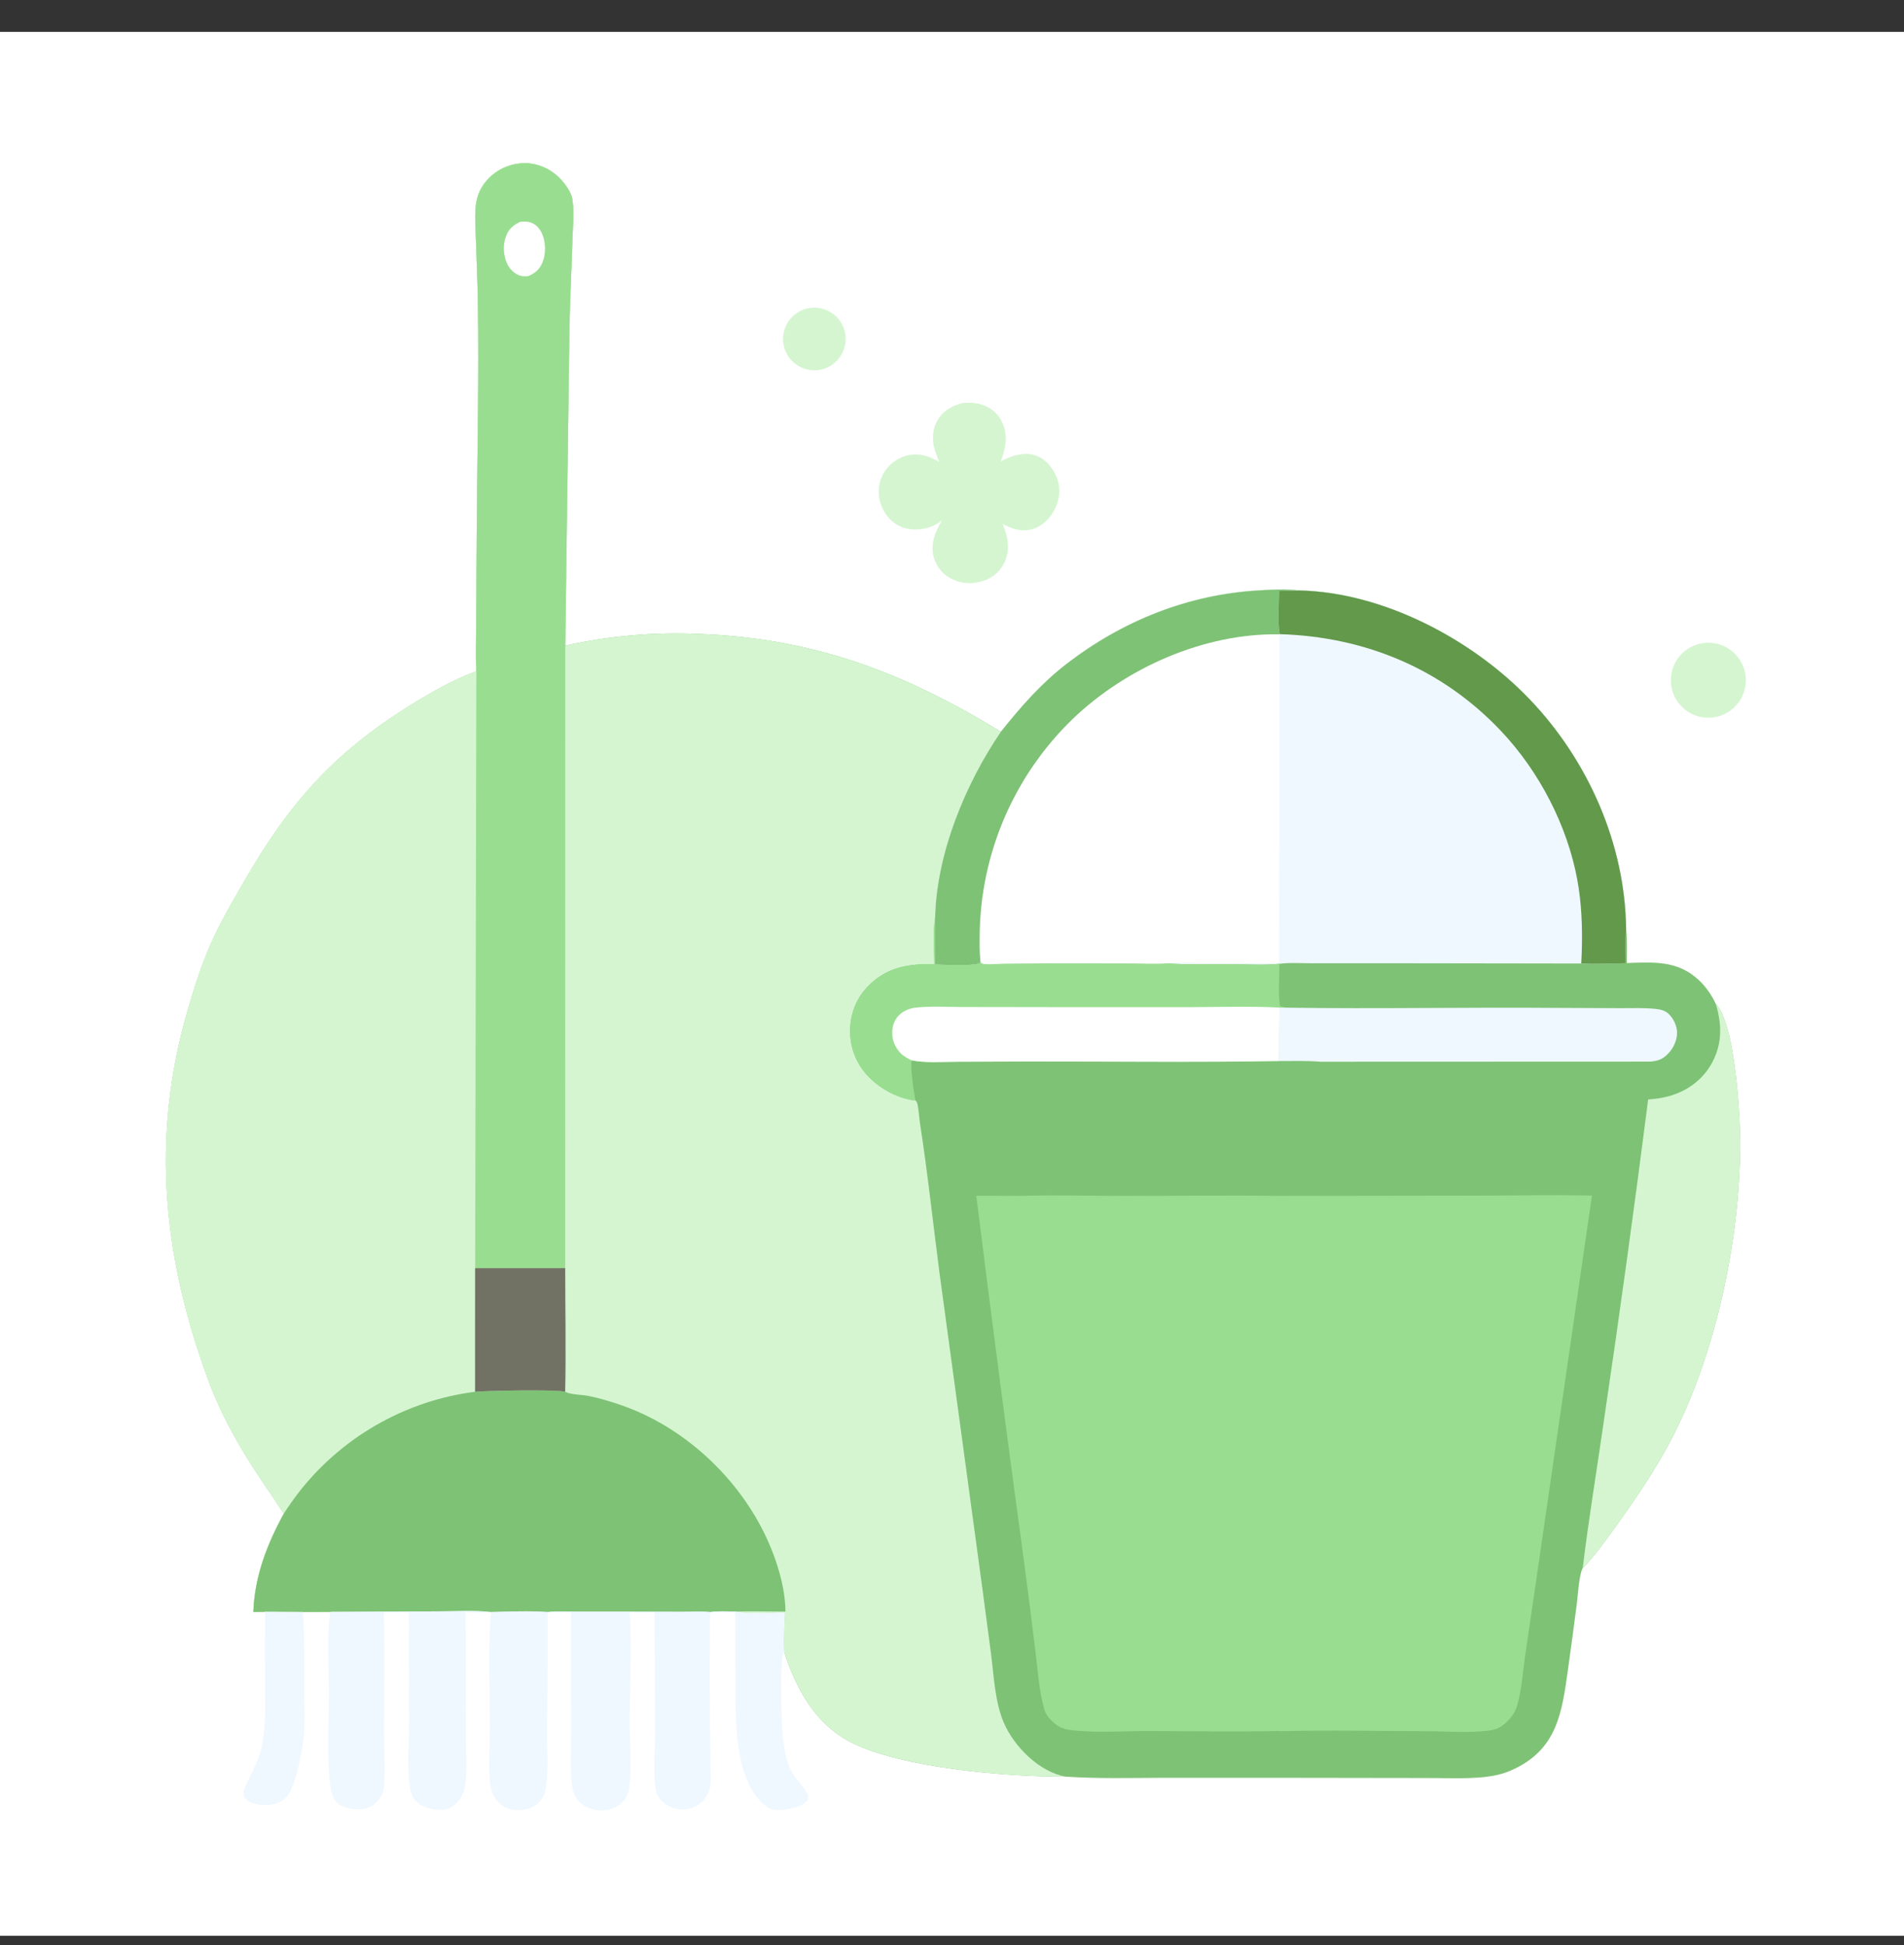 <svg width="46" height="47" viewBox="0 0 46 47" fill="none" xmlns="http://www.w3.org/2000/svg">
<rect x="0" y="0" width="46" height="47" fill="#333333" stroke="none"/>
<g clip-path="url(#clip0_1883_98931)">
<path d="M0 0.77H46V46.77H0V0.77Z" fill="white"/>
<path d="M11.507 16.218C11.487 15.834 11.503 15.441 11.503 15.055L11.52 12.496C11.535 10.777 11.57 9.055 11.545 7.335C11.536 6.688 11.503 6.04 11.483 5.393C11.47 4.979 11.493 4.638 11.798 4.32C11.812 4.305 11.826 4.291 11.841 4.277C11.856 4.263 11.871 4.249 11.886 4.236C11.902 4.223 11.918 4.21 11.934 4.198C11.95 4.185 11.966 4.173 11.983 4.162C11.999 4.15 12.017 4.139 12.034 4.128C12.051 4.117 12.068 4.107 12.086 4.097C12.104 4.087 12.122 4.078 12.14 4.069C12.158 4.06 12.177 4.051 12.195 4.043C12.214 4.035 12.233 4.028 12.252 4.021C12.271 4.013 12.29 4.007 12.309 4.001C12.329 3.994 12.348 3.989 12.368 3.983C12.387 3.978 12.407 3.974 12.427 3.969C12.447 3.965 12.467 3.961 12.487 3.958C12.507 3.955 12.527 3.952 12.547 3.95C12.567 3.948 12.587 3.946 12.608 3.945C12.628 3.943 12.648 3.943 12.668 3.942C12.984 3.939 13.293 4.077 13.515 4.298C13.635 4.417 13.801 4.641 13.827 4.811C13.876 5.134 13.838 5.49 13.829 5.817C13.808 6.509 13.772 7.2 13.758 7.893L13.656 15.6C13.921 15.54 14.188 15.49 14.456 15.448C14.725 15.407 14.994 15.374 15.265 15.351C15.536 15.327 15.806 15.312 16.078 15.307C16.35 15.301 16.621 15.305 16.892 15.317C19.652 15.418 21.841 16.248 24.181 17.68C24.662 17.076 25.15 16.517 25.764 16.043C27.113 15 28.704 14.363 30.412 14.264C30.729 14.246 31.064 14.225 31.38 14.265C33.419 14.308 35.566 15.443 36.956 16.894C38.369 18.371 39.267 20.399 39.286 22.457C39.318 22.723 39.303 23.001 39.304 23.268C39.957 23.247 40.532 23.201 41.044 23.681C41.214 23.84 41.357 24.048 41.454 24.258C41.928 24.742 42.049 27.023 42.042 27.725C42.021 29.971 41.475 32.58 40.471 34.595C40.13 35.279 39.702 35.938 39.263 36.562C39.011 36.919 38.56 37.564 38.266 37.857C38.257 37.866 38.248 37.874 38.239 37.883C38.234 37.892 38.23 37.902 38.225 37.912C38.145 38.102 38.125 38.519 38.096 38.741C38.03 39.261 37.96 39.782 37.887 40.301C37.737 41.378 37.627 42.283 36.509 42.774C36.307 42.863 36.096 42.91 35.877 42.934C35.389 42.986 34.877 42.955 34.386 42.959L30.909 42.954L28.087 42.954C27.31 42.956 26.526 42.978 25.75 42.926C24.357 42.933 21.77 42.721 20.554 42.093C19.696 41.65 19.233 40.807 18.947 39.916C18.927 39.599 18.951 39.276 18.965 38.959C18.613 38.956 18.114 39.008 17.776 38.937C17.574 38.935 17.356 38.92 17.156 38.948C16.928 38.928 16.687 38.944 16.458 38.942L15.034 38.939L13.902 38.939C13.679 38.938 13.45 38.925 13.228 38.948C12.781 38.918 12.31 38.938 11.862 38.948C11.444 38.901 10.998 38.932 10.577 38.932L7.985 38.944L7.318 38.947C7.013 38.947 6.708 38.945 6.403 38.942L6.121 38.946C6.152 38.083 6.449 37.318 6.858 36.568C6.762 36.443 6.681 36.297 6.59 36.167C5.98 35.294 5.406 34.36 5.036 33.357C3.941 30.387 3.641 27.508 4.526 24.437C4.702 23.826 4.889 23.241 5.157 22.663C5.375 22.192 5.634 21.757 5.891 21.309C6.964 19.436 8.046 18.203 9.899 17.049C10.405 16.735 10.947 16.423 11.507 16.218Z" fill="#7EC275"/>
<path d="M11.507 16.218C11.487 15.834 11.503 15.441 11.503 15.055L11.52 12.496C11.535 10.777 11.57 9.055 11.545 7.335C11.536 6.688 11.503 6.04 11.483 5.393C11.47 4.979 11.493 4.638 11.798 4.32C11.812 4.305 11.826 4.291 11.841 4.277C11.856 4.263 11.871 4.249 11.886 4.236C11.902 4.223 11.918 4.21 11.934 4.198C11.95 4.185 11.966 4.173 11.983 4.162C11.999 4.15 12.017 4.139 12.034 4.128C12.051 4.117 12.068 4.107 12.086 4.097C12.104 4.087 12.122 4.078 12.14 4.069C12.158 4.06 12.177 4.051 12.195 4.043C12.214 4.035 12.233 4.028 12.252 4.021C12.271 4.013 12.29 4.007 12.309 4.001C12.329 3.994 12.348 3.989 12.368 3.983C12.387 3.978 12.407 3.974 12.427 3.969C12.447 3.965 12.467 3.961 12.487 3.958C12.507 3.955 12.527 3.952 12.547 3.95C12.567 3.948 12.587 3.946 12.608 3.945C12.628 3.943 12.648 3.943 12.668 3.942C12.984 3.939 13.293 4.077 13.515 4.298C13.635 4.417 13.801 4.641 13.827 4.811C13.876 5.134 13.838 5.49 13.829 5.817C13.808 6.509 13.772 7.2 13.758 7.893L13.656 15.6C13.921 15.54 14.188 15.49 14.456 15.448C14.725 15.407 14.994 15.374 15.265 15.351C15.536 15.327 15.806 15.312 16.078 15.307C16.35 15.301 16.621 15.305 16.892 15.317C19.652 15.418 21.841 16.248 24.181 17.68C23.322 18.939 22.625 20.626 22.592 22.167C22.539 22.529 22.571 22.928 22.575 23.293C21.963 23.288 21.45 23.354 20.992 23.808C20.694 24.104 20.54 24.485 20.539 24.904C20.538 25.341 20.699 25.729 21.009 26.039C21.296 26.325 21.711 26.546 22.118 26.589C22.129 26.604 22.144 26.616 22.151 26.632C22.189 26.712 22.208 27.018 22.224 27.121C22.411 28.331 22.54 29.543 22.698 30.756L23.724 38.306L23.943 39.96C24.013 40.501 24.035 41.117 24.251 41.621C24.5 42.201 25.108 42.815 25.75 42.926C24.357 42.933 21.77 42.721 20.554 42.093C19.696 41.65 19.233 40.807 18.947 39.916C18.927 39.599 18.951 39.276 18.965 38.959C18.613 38.956 18.114 39.008 17.776 38.937C17.574 38.935 17.356 38.92 17.156 38.948C16.928 38.928 16.687 38.944 16.458 38.942L15.034 38.939L13.902 38.939C13.679 38.938 13.45 38.925 13.228 38.948C12.781 38.918 12.31 38.938 11.862 38.948C11.444 38.901 10.998 38.932 10.577 38.932L7.985 38.944L7.318 38.947C7.013 38.947 6.708 38.945 6.403 38.942L6.121 38.946C6.152 38.083 6.449 37.318 6.858 36.568C6.762 36.443 6.681 36.297 6.59 36.167C5.98 35.294 5.406 34.36 5.036 33.357C3.941 30.387 3.641 27.508 4.526 24.437C4.702 23.826 4.889 23.241 5.157 22.663C5.375 22.192 5.634 21.757 5.891 21.309C6.964 19.436 8.046 18.203 9.899 17.049C10.405 16.735 10.947 16.423 11.507 16.218Z" fill="#D5F5D1"/>
<path d="M6.858 36.568C6.762 36.443 6.681 36.297 6.59 36.167C5.98 35.294 5.406 34.36 5.036 33.357C3.941 30.387 3.641 27.508 4.526 24.437C4.702 23.826 4.889 23.241 5.157 22.663C5.375 22.192 5.634 21.757 5.891 21.309C6.964 19.437 8.046 18.203 9.899 17.05C10.405 16.735 10.947 16.424 11.507 16.218L11.478 30.64L11.477 33.626C11.424 33.633 11.372 33.64 11.319 33.648C11.267 33.656 11.215 33.665 11.163 33.674C11.111 33.684 11.059 33.694 11.007 33.704C10.956 33.715 10.904 33.726 10.852 33.738C10.801 33.75 10.749 33.762 10.698 33.776C10.647 33.789 10.596 33.802 10.545 33.817C10.494 33.831 10.444 33.846 10.393 33.862C10.342 33.877 10.292 33.894 10.242 33.911C10.192 33.928 10.142 33.945 10.092 33.963C10.043 33.981 9.993 34 9.944 34.019C9.895 34.039 9.846 34.059 9.797 34.079C9.749 34.1 9.7 34.121 9.652 34.143C9.604 34.164 9.556 34.187 9.508 34.21C9.461 34.233 9.413 34.256 9.366 34.28C9.319 34.304 9.272 34.329 9.226 34.354C9.179 34.379 9.133 34.405 9.087 34.431C9.042 34.458 8.996 34.485 8.951 34.512C8.906 34.54 8.861 34.568 8.816 34.596C8.772 34.625 8.728 34.654 8.684 34.684C8.64 34.713 8.597 34.744 8.554 34.774C8.511 34.805 8.468 34.836 8.426 34.868C8.384 34.9 8.342 34.932 8.301 34.965C8.259 34.998 8.218 35.031 8.177 35.065C8.137 35.099 8.097 35.133 8.057 35.168C8.017 35.203 7.978 35.238 7.939 35.274C7.9 35.31 7.861 35.346 7.823 35.383C7.785 35.42 7.748 35.457 7.711 35.495C7.674 35.532 7.637 35.57 7.601 35.609C7.565 35.648 7.529 35.687 7.494 35.726C7.459 35.765 7.424 35.805 7.39 35.846C7.356 35.886 7.322 35.927 7.289 35.968C7.255 36.009 7.223 36.05 7.191 36.092C7.074 36.247 6.963 36.406 6.858 36.568Z" fill="#D5F5D1"/>
<path d="M11.508 16.218C11.488 15.834 11.503 15.441 11.504 15.055L11.521 12.496C11.536 10.777 11.57 9.055 11.546 7.335C11.537 6.688 11.504 6.04 11.484 5.393C11.471 4.979 11.493 4.638 11.798 4.32C11.812 4.305 11.827 4.291 11.842 4.277C11.856 4.263 11.871 4.249 11.887 4.236C11.902 4.223 11.918 4.21 11.934 4.198C11.95 4.185 11.967 4.173 11.983 4.162C12 4.15 12.017 4.139 12.034 4.128C12.051 4.117 12.069 4.107 12.087 4.097C12.104 4.087 12.122 4.078 12.14 4.069C12.159 4.06 12.177 4.051 12.196 4.043C12.214 4.035 12.233 4.028 12.252 4.021C12.271 4.013 12.29 4.007 12.31 4.001C12.329 3.994 12.348 3.989 12.368 3.983C12.388 3.978 12.408 3.974 12.427 3.969C12.447 3.965 12.467 3.961 12.487 3.958C12.507 3.955 12.527 3.952 12.547 3.95C12.568 3.948 12.588 3.946 12.608 3.945C12.628 3.943 12.649 3.943 12.669 3.942C12.984 3.939 13.293 4.077 13.515 4.298C13.636 4.417 13.802 4.641 13.828 4.811C13.876 5.134 13.839 5.49 13.829 5.817C13.809 6.509 13.772 7.2 13.758 7.893L13.657 15.6L13.655 30.638L11.479 30.64L11.508 16.218Z" fill="#99DE90"/>
<path d="M12.581 5.355C12.662 5.353 12.744 5.348 12.822 5.375C12.951 5.419 13.045 5.527 13.098 5.65C13.188 5.858 13.191 6.143 13.101 6.351C13.027 6.521 12.925 6.603 12.757 6.673C12.7 6.675 12.639 6.679 12.583 6.665C12.442 6.627 12.327 6.517 12.262 6.39C12.161 6.19 12.143 5.924 12.223 5.714C12.294 5.525 12.401 5.436 12.581 5.355Z" fill="white"/>
<path d="M11.477 33.627C11.789 33.601 13.4 33.566 13.655 33.626C13.662 33.629 13.668 33.634 13.675 33.637C13.819 33.7 14.058 33.696 14.218 33.728C14.478 33.779 14.732 33.856 14.983 33.942C16.526 34.466 17.865 35.719 18.537 37.196C18.775 37.719 18.973 38.359 18.976 38.939C18.577 38.937 18.176 38.928 17.777 38.937C17.575 38.936 17.357 38.92 17.157 38.949C16.929 38.929 16.687 38.944 16.458 38.943L15.034 38.939L13.902 38.939C13.679 38.939 13.45 38.925 13.229 38.948C12.782 38.918 12.31 38.938 11.862 38.949C11.445 38.902 10.998 38.933 10.577 38.933L7.985 38.945L7.318 38.948C7.013 38.948 6.708 38.946 6.404 38.943L6.121 38.947C6.153 38.084 6.449 37.319 6.858 36.569C6.963 36.406 7.074 36.247 7.191 36.093C7.223 36.051 7.256 36.009 7.289 35.968C7.322 35.927 7.356 35.886 7.39 35.846C7.424 35.806 7.459 35.766 7.494 35.727C7.529 35.687 7.565 35.648 7.601 35.609C7.637 35.571 7.674 35.533 7.711 35.495C7.748 35.457 7.786 35.42 7.824 35.383C7.862 35.347 7.9 35.31 7.939 35.275C7.978 35.239 8.017 35.203 8.057 35.169C8.097 35.134 8.137 35.099 8.178 35.066C8.218 35.032 8.259 34.998 8.301 34.966C8.342 34.933 8.384 34.901 8.426 34.869C8.469 34.837 8.511 34.806 8.554 34.775C8.597 34.744 8.641 34.714 8.684 34.684C8.728 34.654 8.772 34.625 8.817 34.597C8.861 34.568 8.906 34.54 8.951 34.513C8.996 34.485 9.042 34.458 9.088 34.432C9.134 34.406 9.18 34.38 9.226 34.355C9.273 34.329 9.319 34.305 9.366 34.281C9.414 34.256 9.461 34.233 9.509 34.21C9.556 34.187 9.604 34.165 9.652 34.143C9.7 34.121 9.749 34.1 9.798 34.08C9.846 34.059 9.895 34.039 9.945 34.02C9.994 34.001 10.043 33.982 10.093 33.964C10.143 33.946 10.192 33.928 10.242 33.911C10.293 33.894 10.343 33.878 10.393 33.862C10.444 33.847 10.495 33.832 10.546 33.817C10.596 33.803 10.647 33.789 10.699 33.776C10.75 33.763 10.801 33.75 10.853 33.738C10.904 33.727 10.956 33.715 11.008 33.705C11.059 33.694 11.111 33.684 11.164 33.675C11.216 33.666 11.268 33.657 11.32 33.649C11.372 33.641 11.425 33.633 11.477 33.627Z" fill="#7EC275"/>
<path d="M11.478 30.64L13.655 30.639C13.655 31.633 13.677 32.632 13.654 33.626C13.399 33.566 11.789 33.601 11.477 33.627L11.478 30.64Z" fill="#717264"/>
<path d="M24.181 17.68C24.663 17.077 25.151 16.518 25.764 16.044C27.114 15.001 28.705 14.364 30.412 14.265C30.73 14.247 31.065 14.226 31.381 14.266C33.419 14.309 35.567 15.444 36.956 16.895C38.37 18.372 39.268 20.4 39.287 22.458C39.268 22.728 39.278 23.001 39.28 23.272C38.925 23.277 38.557 23.301 38.204 23.28L33.401 23.273L31.726 23.274C31.46 23.275 31.171 23.253 30.909 23.287C30.537 23.326 30.136 23.298 29.761 23.296C29.244 23.294 28.716 23.312 28.201 23.279C27.896 23.298 27.58 23.281 27.274 23.281L25.348 23.279L24.222 23.287C24.076 23.288 23.891 23.318 23.75 23.288C23.703 23.279 23.711 23.273 23.686 23.236L23.67 23.268C23.533 23.352 22.795 23.309 22.595 23.305C22.587 22.926 22.597 22.547 22.593 22.168C22.626 20.627 23.323 18.939 24.181 17.68Z" fill="#eff8ff"/>
<path d="M24.181 17.68C24.663 17.077 25.151 16.518 25.764 16.044C27.114 15.001 28.705 14.364 30.412 14.265C30.73 14.247 31.065 14.226 31.381 14.266C31.221 14.273 31.063 14.272 30.903 14.269C30.903 14.545 30.864 15.079 30.922 15.323L30.909 15.326L30.91 20.137C30.902 21.181 30.901 22.226 30.904 23.27L29.151 23.27C28.842 23.269 28.508 23.245 28.201 23.279C27.896 23.298 27.58 23.281 27.274 23.281L25.348 23.279L24.222 23.287C24.076 23.288 23.891 23.318 23.75 23.288C23.703 23.279 23.711 23.273 23.686 23.236L23.67 23.268C23.533 23.352 22.795 23.309 22.595 23.305C22.587 22.926 22.597 22.547 22.593 22.168C22.626 20.627 23.323 18.939 24.181 17.68Z" fill="white"/>
<path d="M24.181 17.68C24.663 17.077 25.151 16.518 25.764 16.044C27.114 15.001 28.705 14.364 30.412 14.265C30.73 14.247 31.065 14.226 31.381 14.266C31.221 14.273 31.063 14.272 30.903 14.269C30.903 14.545 30.864 15.079 30.922 15.323L30.909 15.326C29.097 15.295 27.203 16.131 25.909 17.378C25.865 17.42 25.822 17.463 25.78 17.506C25.737 17.549 25.695 17.593 25.654 17.637C25.612 17.682 25.571 17.727 25.531 17.772C25.491 17.817 25.451 17.863 25.412 17.909C25.372 17.956 25.334 18.002 25.296 18.05C25.258 18.097 25.22 18.145 25.183 18.193C25.147 18.241 25.11 18.29 25.075 18.339C25.039 18.388 25.004 18.437 24.97 18.487C24.935 18.537 24.901 18.587 24.868 18.638C24.835 18.689 24.802 18.74 24.77 18.792C24.738 18.843 24.707 18.895 24.677 18.948C24.646 19 24.616 19.053 24.587 19.106C24.557 19.159 24.529 19.212 24.501 19.266C24.473 19.32 24.445 19.374 24.419 19.428C24.392 19.483 24.366 19.538 24.34 19.593C24.315 19.648 24.291 19.703 24.267 19.759C24.243 19.815 24.219 19.871 24.197 19.927C24.174 19.983 24.152 20.04 24.131 20.097C24.11 20.154 24.09 20.211 24.07 20.268C24.05 20.326 24.031 20.383 24.013 20.441C23.994 20.499 23.977 20.557 23.96 20.615C23.943 20.673 23.927 20.732 23.911 20.791C23.896 20.849 23.881 20.908 23.867 20.967C23.853 21.026 23.84 21.085 23.827 21.145C23.815 21.204 23.803 21.263 23.792 21.323C23.781 21.383 23.77 21.442 23.761 21.502C23.751 21.562 23.742 21.622 23.734 21.682C23.726 21.742 23.719 21.803 23.712 21.863C23.706 21.923 23.7 21.984 23.695 22.044C23.689 22.105 23.685 22.165 23.681 22.226C23.678 22.286 23.675 22.347 23.673 22.407C23.671 22.468 23.669 22.529 23.669 22.589C23.665 22.804 23.667 23.022 23.686 23.236L23.67 23.268C23.533 23.352 22.795 23.309 22.595 23.305C22.587 22.926 22.597 22.547 22.593 22.168C22.626 20.627 23.323 18.939 24.181 17.68Z" fill="#7EC275"/>
<path d="M31.38 14.266C33.419 14.309 35.566 15.444 36.955 16.895C38.369 18.372 39.267 20.4 39.286 22.457C39.268 22.728 39.277 23.001 39.279 23.272C38.925 23.277 38.556 23.301 38.203 23.279C38.208 23.182 38.212 23.084 38.215 22.986C38.233 22.413 38.211 21.82 38.107 21.255C37.864 19.94 37.184 18.637 36.27 17.668C34.845 16.157 32.982 15.385 30.921 15.322C30.864 15.079 30.902 14.544 30.902 14.268C31.062 14.272 31.221 14.273 31.38 14.266Z" fill="#62994A"/>
<path d="M22.575 23.294C22.57 22.929 22.539 22.53 22.592 22.168C22.596 22.547 22.586 22.926 22.594 23.305C22.794 23.308 23.532 23.352 23.669 23.268L23.685 23.236C23.71 23.273 23.703 23.279 23.749 23.288C23.89 23.318 24.075 23.288 24.221 23.287L25.348 23.279L27.273 23.281C27.579 23.281 27.895 23.298 28.2 23.279C28.715 23.312 29.243 23.294 29.76 23.296C30.136 23.297 30.536 23.325 30.908 23.287C30.915 23.615 30.875 23.985 30.923 24.307C30.982 24.329 31.036 24.339 31.098 24.347L30.913 24.345C30.908 24.776 30.906 25.206 30.907 25.637C28.872 25.672 26.831 25.646 24.796 25.648L23.121 25.655C22.765 25.657 22.377 25.689 22.027 25.621C21.981 25.742 22.083 26.423 22.118 26.59C21.711 26.547 21.296 26.326 21.009 26.039C20.699 25.73 20.538 25.342 20.539 24.905C20.54 24.486 20.694 24.105 20.992 23.809C21.45 23.355 21.963 23.288 22.575 23.294Z" fill="#99DE90"/>
<path d="M22.028 25.62C21.93 25.573 21.834 25.523 21.757 25.444C21.74 25.427 21.724 25.409 21.709 25.39C21.694 25.372 21.68 25.352 21.667 25.332C21.654 25.312 21.642 25.291 21.631 25.269C21.62 25.248 21.61 25.226 21.602 25.204C21.593 25.181 21.586 25.158 21.579 25.135C21.573 25.112 21.568 25.088 21.564 25.065C21.561 25.041 21.558 25.017 21.557 24.993C21.555 24.969 21.555 24.945 21.556 24.921C21.563 24.764 21.622 24.615 21.74 24.509C21.846 24.413 21.986 24.361 22.126 24.345C22.494 24.305 22.887 24.33 23.258 24.331L25.323 24.334L28.698 24.335C29.434 24.333 30.179 24.306 30.913 24.345C30.909 24.775 30.907 25.206 30.908 25.636C28.873 25.671 26.832 25.645 24.796 25.647L23.122 25.654C22.766 25.656 22.377 25.688 22.028 25.62Z" fill="white"/>
<path d="M41.455 24.259C41.929 24.742 42.05 27.023 42.043 27.726C42.021 29.971 41.476 32.581 40.471 34.596C40.131 35.279 39.703 35.939 39.264 36.563C39.012 36.92 38.56 37.565 38.266 37.858C38.257 37.866 38.248 37.875 38.239 37.883C38.379 36.713 38.574 35.55 38.741 34.383C39.127 31.781 39.486 29.175 39.819 26.565C39.994 26.552 40.171 26.528 40.34 26.479C40.78 26.352 41.148 26.078 41.366 25.671C41.613 25.21 41.599 24.747 41.455 24.259Z" fill="#D5F5D1"/>
<path d="M31.098 24.347C33.267 24.379 35.438 24.334 37.607 24.352L39.145 24.359C39.433 24.36 39.737 24.346 40.023 24.379C40.133 24.392 40.232 24.419 40.315 24.498C40.433 24.612 40.515 24.784 40.517 24.948C40.519 25.143 40.423 25.339 40.285 25.474C40.153 25.602 40.055 25.631 39.876 25.65L31.901 25.653C31.575 25.624 31.235 25.639 30.908 25.636C30.906 25.206 30.908 24.775 30.913 24.345L31.098 24.347Z" fill="#eff8ff"/>
<path d="M30.916 28.895L35.686 28.888C36.609 28.887 37.538 28.864 38.461 28.887L37.169 37.804L36.845 40.022C36.788 40.418 36.761 40.855 36.645 41.237C36.591 41.414 36.443 41.584 36.296 41.693C36.187 41.775 36.064 41.803 35.931 41.818C35.452 41.872 34.929 41.829 34.446 41.828C33.275 41.825 32.096 41.797 30.925 41.829L30.912 41.823C29.863 41.846 28.809 41.826 27.76 41.824C27.183 41.822 26.561 41.868 25.99 41.814C25.822 41.798 25.648 41.774 25.513 41.667C25.39 41.569 25.276 41.458 25.231 41.303C25.105 40.87 25.073 40.368 25.018 39.92C24.933 39.206 24.842 38.493 24.747 37.78C24.343 34.82 23.956 31.857 23.587 28.892C23.943 28.889 24.3 28.894 24.657 28.895C25.513 28.867 26.376 28.896 27.233 28.895C28.46 28.895 29.69 28.876 30.916 28.895Z" fill="#99DE90"/>
<path d="M13.229 38.948C13.45 38.925 13.679 38.939 13.902 38.939L15.034 38.939L16.458 38.943C16.687 38.944 16.929 38.928 17.157 38.949C17.147 39.815 17.146 40.681 17.153 41.548L17.165 42.605C17.167 42.785 17.188 42.995 17.156 43.172C17.132 43.3 17.061 43.427 16.971 43.52C16.955 43.536 16.939 43.551 16.922 43.565C16.905 43.579 16.888 43.593 16.87 43.605C16.852 43.617 16.833 43.629 16.814 43.639C16.795 43.65 16.775 43.66 16.755 43.668C16.735 43.677 16.714 43.684 16.693 43.691C16.672 43.697 16.651 43.703 16.629 43.707C16.608 43.712 16.586 43.715 16.564 43.718C16.543 43.72 16.521 43.721 16.499 43.721C16.313 43.722 16.109 43.637 15.979 43.505C15.906 43.431 15.86 43.345 15.843 43.243C15.772 42.806 15.829 42.307 15.827 41.862L15.812 38.962L15.213 38.961C15.262 39.83 15.214 40.722 15.211 41.593C15.209 42.105 15.265 42.659 15.206 43.165C15.19 43.301 15.152 43.421 15.058 43.523C14.928 43.664 14.726 43.737 14.537 43.742C14.344 43.747 14.145 43.677 14.005 43.541C13.994 43.53 13.983 43.519 13.973 43.507C13.963 43.495 13.953 43.483 13.943 43.471C13.934 43.458 13.925 43.445 13.917 43.432C13.908 43.419 13.9 43.405 13.893 43.392C13.886 43.378 13.879 43.364 13.873 43.349C13.867 43.335 13.861 43.321 13.856 43.306C13.851 43.291 13.846 43.276 13.842 43.261C13.838 43.246 13.835 43.23 13.832 43.215C13.761 42.827 13.804 42.234 13.803 41.828L13.793 38.96C13.607 38.961 13.414 38.972 13.229 38.948Z" fill="#eff8ff"/>
<path d="M7.985 38.945L10.576 38.933C10.997 38.933 11.444 38.902 11.862 38.949C11.664 38.976 11.451 38.96 11.251 38.96L11.255 41.841C11.255 42.237 11.3 42.816 11.228 43.193C11.203 43.325 11.136 43.451 11.045 43.55C10.942 43.661 10.825 43.722 10.672 43.726C10.449 43.731 10.198 43.678 10.039 43.51C9.945 43.411 9.918 43.306 9.9 43.175C9.833 42.682 9.881 42.108 9.882 41.604C9.884 40.723 9.866 39.84 9.882 38.96L9.274 38.961C9.303 39.928 9.28 40.904 9.281 41.872C9.281 42.19 9.32 42.952 9.268 43.23C9.24 43.381 9.136 43.531 9.009 43.615C8.834 43.729 8.606 43.736 8.408 43.688C8.279 43.658 8.147 43.593 8.078 43.476C8.001 43.346 7.976 43.156 7.963 43.007C7.904 42.313 7.946 41.588 7.946 40.89C7.946 40.431 7.896 39.327 7.985 38.945Z" fill="#eff8ff"/>
<path d="M23.27 9.734C23.437 9.725 23.591 9.729 23.751 9.786C23.962 9.86 24.123 10.008 24.215 10.211C24.364 10.539 24.292 10.832 24.179 11.152C24.236 11.119 24.295 11.085 24.356 11.061C24.581 10.971 24.848 10.923 25.076 11.025C25.294 11.123 25.458 11.338 25.539 11.558C25.63 11.805 25.604 12.064 25.486 12.297C25.377 12.515 25.195 12.704 24.958 12.779C24.689 12.864 24.468 12.782 24.229 12.664C24.288 12.822 24.338 12.978 24.349 13.149C24.364 13.385 24.292 13.619 24.131 13.796C23.954 13.991 23.708 14.074 23.452 14.091C23.278 14.089 23.121 14.058 22.967 13.974C22.954 13.968 22.942 13.961 22.93 13.953C22.918 13.946 22.905 13.938 22.894 13.93C22.882 13.922 22.87 13.914 22.859 13.905C22.848 13.897 22.836 13.888 22.826 13.879C22.815 13.87 22.804 13.86 22.794 13.851C22.783 13.841 22.773 13.831 22.763 13.821C22.753 13.81 22.744 13.8 22.734 13.789C22.725 13.779 22.716 13.768 22.707 13.756C22.698 13.745 22.689 13.734 22.681 13.722C22.673 13.71 22.665 13.699 22.658 13.687C22.65 13.675 22.643 13.662 22.636 13.65C22.629 13.637 22.622 13.625 22.616 13.612C22.61 13.599 22.604 13.586 22.598 13.573C22.592 13.56 22.587 13.547 22.582 13.534C22.577 13.521 22.572 13.507 22.568 13.493C22.564 13.48 22.56 13.466 22.556 13.452C22.476 13.137 22.595 12.843 22.756 12.578C22.669 12.638 22.578 12.695 22.478 12.731C22.238 12.818 21.957 12.822 21.725 12.707C21.507 12.599 21.351 12.4 21.277 12.171C21.272 12.156 21.267 12.141 21.263 12.126C21.259 12.111 21.255 12.096 21.252 12.081C21.248 12.065 21.245 12.05 21.242 12.034C21.24 12.019 21.238 12.003 21.236 11.988C21.234 11.972 21.233 11.957 21.231 11.941C21.23 11.925 21.23 11.91 21.23 11.894C21.229 11.878 21.23 11.863 21.23 11.847C21.231 11.831 21.232 11.816 21.233 11.8C21.235 11.784 21.236 11.769 21.238 11.754C21.241 11.738 21.243 11.723 21.246 11.707C21.249 11.692 21.253 11.676 21.256 11.661C21.26 11.646 21.264 11.631 21.269 11.616C21.273 11.601 21.278 11.586 21.284 11.571C21.289 11.556 21.295 11.542 21.301 11.527C21.307 11.513 21.313 11.499 21.32 11.485C21.327 11.47 21.334 11.457 21.342 11.443C21.349 11.429 21.357 11.416 21.366 11.403C21.374 11.39 21.383 11.377 21.392 11.364C21.401 11.351 21.41 11.339 21.42 11.327C21.429 11.315 21.439 11.303 21.45 11.291C21.46 11.279 21.47 11.268 21.481 11.257C21.492 11.245 21.503 11.235 21.514 11.224C21.526 11.213 21.537 11.203 21.549 11.193C21.561 11.183 21.573 11.173 21.586 11.164C21.598 11.155 21.611 11.146 21.624 11.137C21.637 11.128 21.649 11.12 21.663 11.111C21.676 11.103 21.689 11.096 21.703 11.088C21.717 11.081 21.731 11.074 21.745 11.067C21.759 11.06 21.773 11.054 21.787 11.048C21.802 11.042 21.816 11.036 21.831 11.031C21.845 11.026 21.86 11.021 21.875 11.016C21.89 11.012 21.905 11.008 21.92 11.004C22.198 10.935 22.454 11.015 22.69 11.161C22.651 11.061 22.61 10.959 22.58 10.855C22.511 10.617 22.526 10.364 22.653 10.148C22.79 9.916 23.016 9.794 23.27 9.734Z" fill="#D5F5D1"/>
<path d="M11.863 38.949C12.311 38.938 12.782 38.918 13.229 38.949C13.232 39.902 13.227 40.855 13.214 41.808C13.211 42.254 13.256 42.798 13.182 43.232C13.18 43.248 13.177 43.263 13.173 43.278C13.17 43.294 13.165 43.309 13.16 43.323C13.155 43.338 13.15 43.353 13.144 43.367C13.138 43.382 13.131 43.396 13.124 43.41C13.117 43.423 13.109 43.437 13.101 43.45C13.092 43.463 13.083 43.476 13.074 43.489C13.065 43.501 13.055 43.513 13.044 43.525C13.034 43.537 13.023 43.548 13.012 43.559C12.873 43.695 12.66 43.742 12.47 43.734C12.292 43.727 12.134 43.656 12.018 43.52C11.918 43.404 11.862 43.267 11.842 43.116C11.792 42.738 11.837 42.106 11.836 41.701C11.835 40.825 11.785 39.812 11.863 38.949Z" fill="#eff8ff"/>
<path d="M17.156 38.949C17.356 38.92 17.574 38.936 17.776 38.937C18.114 39.008 18.613 38.957 18.965 38.959C18.951 39.276 18.927 39.599 18.947 39.917C18.937 39.934 18.926 39.952 18.919 39.971C18.846 40.187 18.88 41.653 18.912 41.945C18.939 42.19 18.984 42.476 19.077 42.704C19.181 42.962 19.419 43.144 19.533 43.393C19.531 43.453 19.533 43.469 19.491 43.517C19.365 43.661 19.005 43.73 18.822 43.732C18.613 43.734 18.525 43.675 18.381 43.529C17.71 42.851 17.772 41.394 17.768 40.503L17.762 38.959C17.561 38.961 17.356 38.971 17.156 38.949Z" fill="#eff8ff"/>
<path d="M6.404 38.942C6.709 38.946 7.013 38.948 7.318 38.948C7.32 38.968 7.322 38.988 7.323 39.008C7.36 39.574 7.347 40.147 7.348 40.714C7.349 41.118 7.372 41.538 7.338 41.94C7.309 42.288 7.144 43.18 6.914 43.428C6.793 43.559 6.613 43.606 6.439 43.612C6.28 43.617 6.051 43.587 5.934 43.465C5.803 43.33 5.951 43.116 6.017 42.975C6.128 42.739 6.257 42.489 6.314 42.234C6.434 41.694 6.404 41.127 6.401 40.577C6.396 40.032 6.397 39.487 6.404 38.942Z" fill="#eff8ff"/>
<path d="M41.151 15.537C41.166 15.536 41.181 15.534 41.195 15.533C41.21 15.531 41.225 15.53 41.239 15.53C41.254 15.529 41.269 15.529 41.284 15.529C41.298 15.53 41.313 15.53 41.328 15.531C41.343 15.532 41.357 15.533 41.372 15.535C41.387 15.536 41.401 15.538 41.416 15.541C41.431 15.543 41.445 15.546 41.459 15.549C41.474 15.552 41.488 15.555 41.503 15.559C41.517 15.563 41.531 15.567 41.545 15.571C41.559 15.575 41.573 15.58 41.587 15.585C41.601 15.591 41.614 15.596 41.628 15.602C41.642 15.608 41.655 15.614 41.668 15.62C41.682 15.627 41.695 15.633 41.708 15.64C41.721 15.648 41.733 15.655 41.746 15.663C41.759 15.67 41.771 15.678 41.783 15.687C41.795 15.695 41.807 15.704 41.819 15.712C41.831 15.721 41.843 15.73 41.854 15.74C41.865 15.749 41.876 15.759 41.887 15.769C41.898 15.779 41.909 15.789 41.919 15.8C41.929 15.81 41.939 15.821 41.949 15.832C41.959 15.843 41.969 15.854 41.978 15.866C41.987 15.877 41.996 15.889 42.005 15.901C42.014 15.913 42.022 15.925 42.03 15.937C42.038 15.95 42.046 15.962 42.053 15.975C42.061 15.988 42.068 16.001 42.075 16.014C42.082 16.027 42.088 16.04 42.095 16.053C42.101 16.067 42.107 16.08 42.112 16.094C42.118 16.108 42.123 16.121 42.128 16.135C42.133 16.149 42.137 16.163 42.142 16.177C42.146 16.192 42.15 16.206 42.153 16.22C42.157 16.235 42.16 16.249 42.163 16.263C42.165 16.278 42.168 16.292 42.17 16.307C42.172 16.322 42.174 16.336 42.175 16.351C42.176 16.366 42.178 16.38 42.178 16.395C42.179 16.41 42.179 16.425 42.179 16.439C42.179 16.454 42.179 16.469 42.178 16.484C42.177 16.498 42.176 16.513 42.174 16.528C42.173 16.543 42.171 16.557 42.169 16.572C42.166 16.586 42.164 16.601 42.161 16.615C42.158 16.63 42.155 16.644 42.151 16.659C42.148 16.673 42.144 16.687 42.139 16.701C42.135 16.715 42.13 16.729 42.125 16.743C42.12 16.757 42.115 16.771 42.109 16.784C42.103 16.798 42.097 16.811 42.091 16.825C42.085 16.838 42.078 16.851 42.071 16.864C42.064 16.877 42.057 16.89 42.049 16.903C42.041 16.915 42.034 16.928 42.025 16.94C42.017 16.952 42.009 16.964 42 16.976C41.991 16.988 41.982 17 41.972 17.011C41.963 17.022 41.953 17.034 41.944 17.044C41.934 17.055 41.923 17.066 41.913 17.076C41.903 17.087 41.892 17.097 41.881 17.107C41.87 17.117 41.859 17.127 41.847 17.136C41.836 17.145 41.824 17.154 41.812 17.163C41.801 17.172 41.788 17.18 41.776 17.189C41.764 17.197 41.752 17.205 41.739 17.212C41.726 17.22 41.713 17.227 41.7 17.234C41.687 17.241 41.674 17.248 41.661 17.254C41.648 17.26 41.634 17.266 41.62 17.272C41.607 17.278 41.593 17.283 41.579 17.288C41.565 17.293 41.551 17.298 41.537 17.302C41.523 17.306 41.509 17.31 41.494 17.314C41.48 17.317 41.466 17.321 41.451 17.323C41.437 17.326 41.422 17.329 41.408 17.331C41.393 17.333 41.378 17.335 41.363 17.337C41.349 17.338 41.334 17.339 41.319 17.34C41.304 17.341 41.289 17.341 41.274 17.341C41.259 17.341 41.244 17.341 41.23 17.34C41.215 17.339 41.2 17.338 41.185 17.337C41.17 17.335 41.155 17.334 41.141 17.331C41.126 17.329 41.111 17.327 41.097 17.324C41.082 17.321 41.067 17.318 41.053 17.314C41.038 17.31 41.024 17.306 41.01 17.302C40.996 17.298 40.982 17.293 40.968 17.288C40.953 17.283 40.94 17.278 40.926 17.272C40.912 17.266 40.898 17.26 40.885 17.254C40.872 17.247 40.858 17.241 40.845 17.234C40.832 17.227 40.819 17.219 40.806 17.212C40.794 17.204 40.781 17.196 40.769 17.188C40.756 17.179 40.744 17.171 40.732 17.162C40.72 17.153 40.709 17.144 40.697 17.134C40.685 17.125 40.674 17.115 40.663 17.105C40.652 17.095 40.642 17.085 40.631 17.074C40.62 17.064 40.61 17.053 40.6 17.042C40.59 17.031 40.581 17.02 40.571 17.008C40.562 16.996 40.553 16.985 40.544 16.973C40.535 16.961 40.526 16.948 40.518 16.936C40.51 16.924 40.502 16.911 40.494 16.898C40.487 16.885 40.48 16.872 40.472 16.859C40.466 16.846 40.459 16.833 40.453 16.819C40.446 16.806 40.44 16.792 40.435 16.778C40.429 16.765 40.424 16.751 40.419 16.737C40.414 16.723 40.409 16.709 40.405 16.694C40.401 16.68 40.397 16.666 40.393 16.651C40.39 16.637 40.386 16.622 40.384 16.608C40.381 16.593 40.378 16.578 40.376 16.563C40.374 16.549 40.372 16.534 40.371 16.519C40.37 16.504 40.369 16.489 40.368 16.474C40.367 16.46 40.367 16.445 40.367 16.43C40.367 16.415 40.368 16.4 40.369 16.385C40.369 16.37 40.371 16.355 40.372 16.341C40.374 16.326 40.376 16.311 40.378 16.296C40.38 16.282 40.383 16.267 40.386 16.252C40.389 16.238 40.392 16.223 40.396 16.209C40.4 16.195 40.404 16.18 40.408 16.166C40.413 16.152 40.417 16.138 40.422 16.124C40.428 16.11 40.433 16.096 40.439 16.082C40.445 16.068 40.451 16.055 40.457 16.041C40.464 16.028 40.471 16.015 40.478 16.002C40.485 15.989 40.492 15.976 40.5 15.963C40.508 15.95 40.516 15.938 40.524 15.925C40.533 15.913 40.541 15.901 40.55 15.889C40.559 15.877 40.569 15.866 40.578 15.854C40.588 15.843 40.597 15.832 40.608 15.821C40.618 15.81 40.628 15.799 40.639 15.789C40.649 15.778 40.66 15.768 40.671 15.758C40.682 15.748 40.694 15.739 40.705 15.729C40.717 15.72 40.729 15.711 40.741 15.702C40.753 15.693 40.765 15.685 40.778 15.677C40.79 15.669 40.803 15.661 40.816 15.653C40.828 15.646 40.842 15.639 40.855 15.632C40.868 15.625 40.881 15.618 40.895 15.612C40.908 15.606 40.922 15.6 40.936 15.594C40.95 15.589 40.964 15.584 40.978 15.579C40.992 15.574 41.006 15.569 41.02 15.565C41.035 15.561 41.049 15.557 41.063 15.554C41.078 15.55 41.093 15.547 41.107 15.545C41.122 15.542 41.136 15.54 41.151 15.537Z" fill="#D5F5D1"/>
<path d="M19.551 7.444C19.568 7.441 19.584 7.439 19.601 7.437C19.617 7.436 19.634 7.434 19.651 7.434C19.667 7.433 19.684 7.433 19.701 7.434C19.717 7.435 19.734 7.436 19.75 7.437C19.767 7.439 19.784 7.441 19.8 7.444C19.816 7.447 19.833 7.45 19.849 7.454C19.865 7.458 19.881 7.462 19.897 7.467C19.913 7.472 19.929 7.477 19.944 7.483C19.96 7.489 19.975 7.496 19.99 7.503C20.006 7.51 20.02 7.517 20.035 7.525C20.05 7.533 20.064 7.541 20.078 7.55C20.092 7.559 20.106 7.569 20.119 7.578C20.133 7.588 20.146 7.598 20.159 7.609C20.172 7.62 20.184 7.631 20.196 7.642C20.208 7.654 20.22 7.666 20.231 7.678C20.242 7.69 20.253 7.703 20.264 7.716C20.274 7.729 20.284 7.742 20.294 7.756C20.303 7.769 20.312 7.783 20.321 7.798C20.33 7.812 20.338 7.826 20.346 7.841C20.353 7.856 20.36 7.871 20.367 7.886C20.374 7.901 20.38 7.917 20.386 7.933C20.391 7.948 20.396 7.964 20.401 7.98C20.406 7.996 20.41 8.012 20.413 8.029C20.417 8.045 20.42 8.061 20.422 8.078C20.425 8.094 20.427 8.111 20.428 8.127C20.43 8.144 20.43 8.161 20.431 8.177C20.431 8.194 20.431 8.21 20.43 8.227C20.429 8.244 20.428 8.26 20.426 8.277C20.424 8.293 20.421 8.31 20.418 8.326C20.415 8.343 20.412 8.359 20.408 8.375C20.404 8.391 20.399 8.407 20.394 8.423C20.389 8.439 20.383 8.455 20.377 8.47C20.371 8.486 20.364 8.501 20.357 8.516C20.35 8.531 20.342 8.546 20.334 8.56C20.326 8.575 20.317 8.589 20.308 8.603C20.299 8.617 20.29 8.631 20.279 8.644C20.27 8.657 20.259 8.67 20.248 8.683C20.237 8.695 20.226 8.708 20.214 8.72C20.203 8.732 20.191 8.743 20.178 8.754C20.166 8.765 20.153 8.776 20.14 8.786C20.127 8.796 20.113 8.806 20.1 8.816C20.086 8.825 20.072 8.834 20.057 8.842C20.043 8.851 20.028 8.859 20.013 8.866C19.999 8.874 19.983 8.881 19.968 8.887C19.953 8.893 19.937 8.899 19.921 8.905C19.906 8.91 19.89 8.915 19.874 8.92C19.858 8.924 19.841 8.928 19.825 8.931C19.809 8.935 19.792 8.937 19.776 8.94C19.764 8.941 19.752 8.943 19.739 8.944C19.727 8.945 19.715 8.945 19.703 8.946C19.69 8.946 19.678 8.946 19.666 8.946C19.654 8.946 19.641 8.946 19.629 8.945C19.617 8.944 19.605 8.943 19.592 8.942C19.58 8.941 19.568 8.939 19.556 8.937C19.544 8.935 19.532 8.933 19.52 8.93C19.508 8.928 19.496 8.925 19.484 8.922C19.472 8.919 19.46 8.916 19.448 8.912C19.437 8.908 19.425 8.904 19.414 8.9C19.402 8.896 19.391 8.891 19.38 8.887C19.368 8.882 19.357 8.877 19.346 8.871C19.335 8.866 19.324 8.86 19.313 8.855C19.302 8.849 19.292 8.843 19.281 8.836C19.271 8.83 19.261 8.823 19.25 8.816C19.24 8.81 19.23 8.802 19.221 8.795C19.211 8.788 19.201 8.78 19.192 8.772C19.182 8.764 19.173 8.756 19.164 8.748C19.155 8.74 19.146 8.731 19.137 8.723C19.129 8.714 19.12 8.705 19.112 8.696C19.104 8.687 19.096 8.677 19.088 8.668C19.08 8.658 19.073 8.649 19.066 8.639C19.058 8.629 19.051 8.619 19.044 8.609C19.038 8.599 19.031 8.588 19.025 8.578C19.019 8.567 19.013 8.556 19.007 8.546C19.001 8.535 18.995 8.524 18.99 8.513C18.985 8.502 18.98 8.49 18.975 8.479C18.971 8.468 18.966 8.456 18.962 8.445C18.958 8.433 18.954 8.422 18.951 8.41C18.947 8.398 18.944 8.386 18.941 8.374C18.938 8.362 18.935 8.351 18.933 8.339C18.93 8.326 18.928 8.314 18.926 8.302C18.924 8.29 18.923 8.278 18.922 8.266C18.921 8.254 18.92 8.241 18.919 8.229C18.918 8.217 18.918 8.205 18.918 8.192C18.918 8.18 18.918 8.168 18.919 8.156C18.919 8.143 18.92 8.131 18.921 8.119C18.922 8.107 18.924 8.094 18.926 8.082C18.927 8.07 18.93 8.058 18.932 8.046C18.934 8.034 18.937 8.022 18.94 8.01C18.943 7.998 18.946 7.986 18.949 7.975C18.953 7.963 18.957 7.951 18.961 7.94C18.965 7.928 18.969 7.917 18.974 7.905C18.978 7.894 18.983 7.883 18.988 7.872C18.994 7.86 18.999 7.849 19.005 7.838C19.01 7.828 19.016 7.817 19.023 7.806C19.029 7.796 19.035 7.785 19.042 7.775C19.049 7.765 19.056 7.755 19.063 7.745C19.07 7.735 19.078 7.725 19.085 7.716C19.093 7.706 19.101 7.697 19.109 7.688C19.117 7.678 19.125 7.669 19.134 7.661C19.143 7.652 19.151 7.643 19.16 7.635C19.169 7.627 19.179 7.619 19.188 7.611C19.197 7.603 19.207 7.595 19.217 7.588C19.227 7.58 19.236 7.573 19.247 7.566C19.257 7.559 19.267 7.553 19.277 7.546C19.288 7.54 19.298 7.534 19.309 7.528C19.32 7.522 19.331 7.516 19.342 7.511C19.353 7.505 19.364 7.5 19.375 7.495C19.387 7.49 19.398 7.486 19.409 7.482C19.421 7.477 19.432 7.473 19.444 7.47C19.456 7.466 19.468 7.462 19.479 7.459C19.491 7.456 19.503 7.453 19.515 7.451C19.527 7.448 19.539 7.446 19.551 7.444Z" fill="#D5F5D1"/>
</g>
<defs>
<clipPath id="clip0_1883_98931">
<rect width="46" height="46" fill="white" transform="translate(0 0.77)"/>
</clipPath>
</defs>
</svg>
